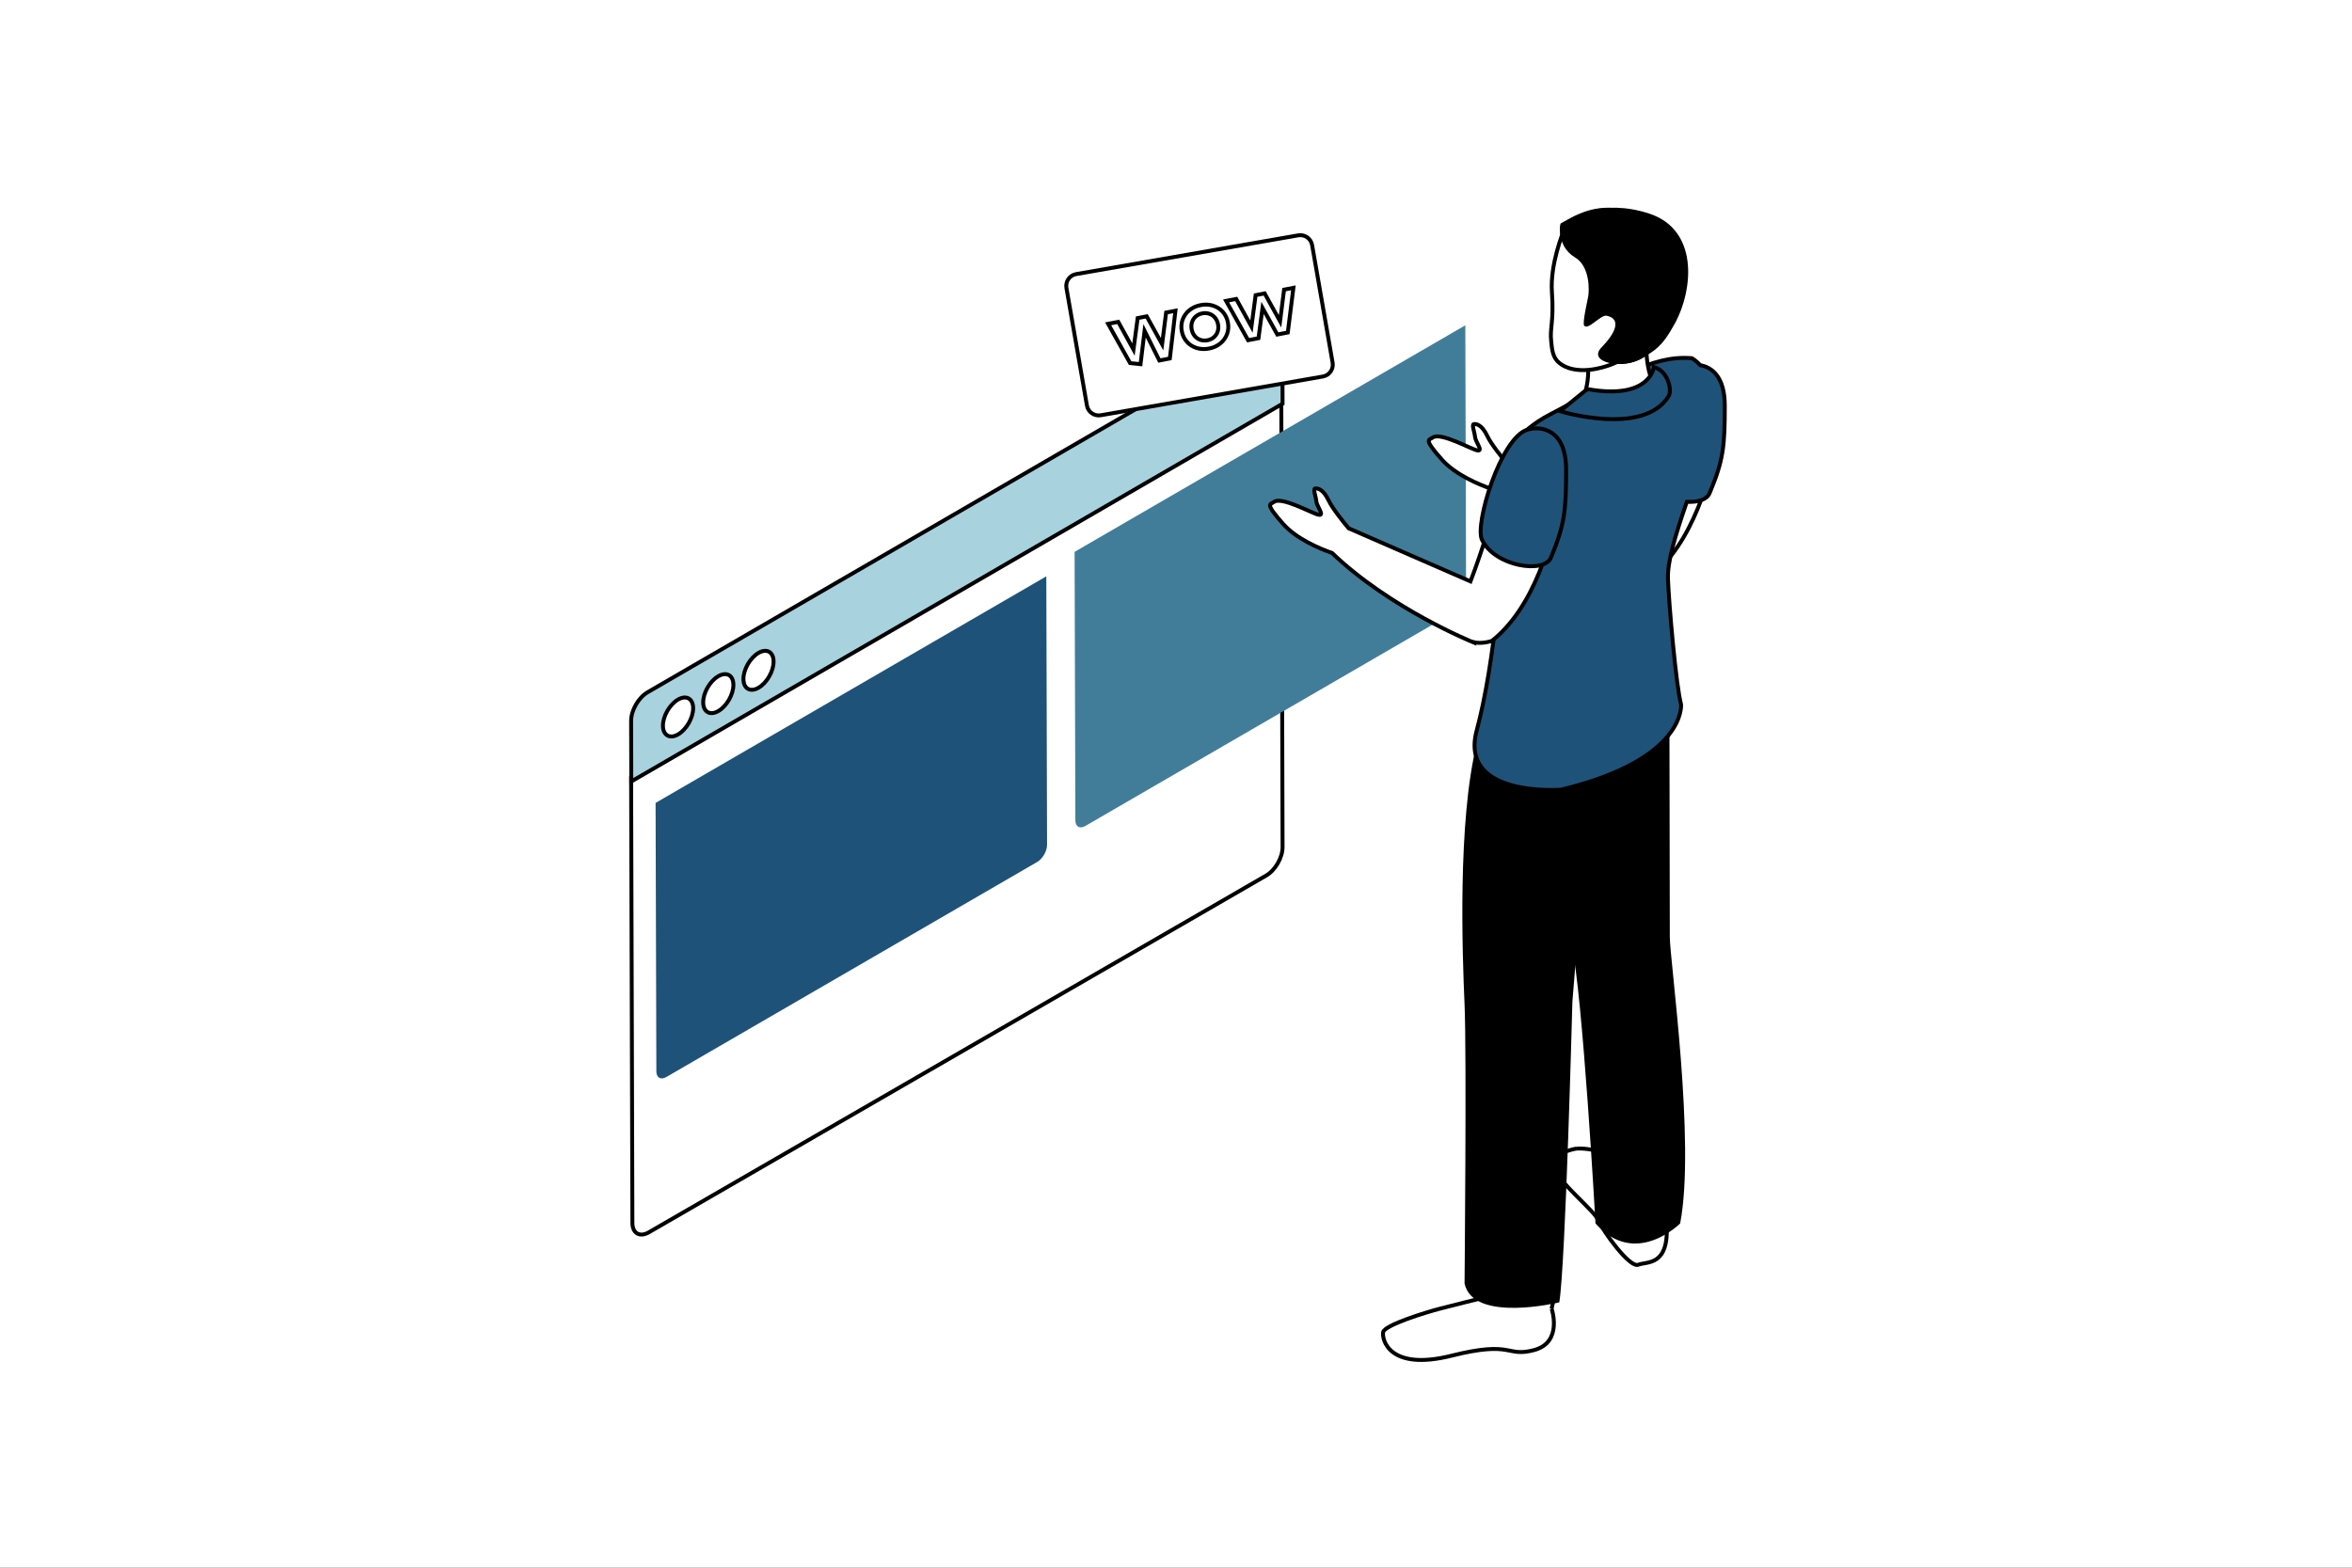 <?xml version="1.0" encoding="UTF-8"?>
<svg width="600px" height="400px" viewBox="0 0 600 400" version="1.1" xmlns="http://www.w3.org/2000/svg" xmlns:xlink="http://www.w3.org/1999/xlink">
    <rect x="0" y="0" width="600" height="400" fill="#333333" stroke="none"/>
    <title>Group 11 Copy 4</title>
    <defs>
        <rect id="path-1" x="0" y="0" width="600" height="400"></rect>
        <path d="M0.649,48.674 C16.154,39.744 28.691,18.076 28.639,0.285 C30.094,1.127 31.548,1.971 33.006,2.813 C33.055,20.609 20.52,42.275 5.015,51.208 C3.705,50.446 1.959,49.433 0.649,48.674" id="path-3"></path>
        <path d="M0.049,2.232 C5.256,5.261 12.468,4.834 20.423,0.242 L24.873,2.828 C16.918,7.415 9.703,7.848 4.499,4.824 C3.164,4.046 1.384,3.012 0.049,2.232" id="path-5"></path>
        <path d="M8.453,18.241 C8.425,9.47 5.356,3.29 0.402,0.388 L4.688,2.903 C9.64,5.804 12.716,11.979 12.742,20.75 C11.31,19.914 9.882,19.076 8.453,18.241" id="path-7"></path>
        <path d="M20.88,2.36 L25.335,4.868 C20.124,1.935 12.907,2.349 4.94,6.8 L0.485,4.29 C8.444,-0.159 15.666,-0.568 20.88,2.36" id="path-9"></path>
        <path d="M12.78,69.216 L8.434,66.682 C3.406,63.763 0.288,57.557 0.262,48.733 C0.208,30.971 12.703,9.338 28.172,0.411 L32.521,2.943 C17.054,11.862 4.567,33.498 4.616,51.26 C4.639,60.084 7.755,66.298 12.78,69.216" id="path-11"></path>
        <path d="M2.699,0.555 L3.342,0.943 C4.56,1.664 5.784,2.385 7.002,3.109 C6.317,2.703 5.36,2.757 4.313,3.38 L0.005,0.828 C1.055,0.206 2.007,0.148 2.699,0.555" id="path-13"></path>
        <path d="M5.876,11.257 L1.699,8.83 C1.038,8.447 0.627,7.633 0.622,6.478 C0.617,4.143 2.266,1.311 4.296,0.136 L8.473,2.56 C6.44,3.732 4.791,6.567 4.799,8.9 C4.801,10.06 5.212,10.871 5.876,11.257" id="path-15"></path>
        <path d="M0.607,0.787 C1.937,1.51 3.261,2.235 4.596,2.955 C3.266,2.235 1.937,1.512 0.607,0.787" id="path-17"></path>
        <path d="M2.856,0.654 L7.243,3.211 C6.541,2.802 5.56,2.856 4.486,3.479 L0.099,0.93 C1.178,0.307 2.153,0.247 2.856,0.654" id="path-19"></path>
        <path d="M0.037,0.262 C1.37,0.98 2.694,1.705 4.023,2.425 C2.694,1.705 1.37,0.98 0.037,0.262" id="path-21"></path>
        <path d="M2.952,0.755 L7.342,3.304 C6.634,2.898 5.662,2.961 4.582,3.578 L0.198,1.023 C1.269,0.406 2.247,0.346 2.952,0.755" id="path-23"></path>
    </defs>
    <g id="Page-1" stroke="none" stroke-width="1" fill="none" fill-rule="evenodd">
        <g id="Group-11-Copy-4">
            <mask id="mask-2" fill="white">
                <use xlink:href="#path-1"></use>
            </mask>
            <use id="Mask" fill="#FFFFFF" xlink:href="#path-1"></use>
            <g id="Group-83" mask="url(#mask-2)">
                <g transform="translate(161, 53)">
                    <g id="Group-22" transform="translate(0, 30)">
                        <g id="Group-11">
                            <g id="Group-4461" transform="translate(75.681, 105.455)">
                                <mask id="mask-4" fill="white">
                                    <use xlink:href="#path-3"></use>
                                </mask>
                                <g id="Clip-4446"></g>
                                <path d="M5.015,51.208 L0.649,48.674 C3.938,46.778 7.096,44.312 10.031,41.427 L14.394,43.961 C11.462,46.846 8.302,49.312 5.015,51.208" id="Fill-4445" fill="#ADBEC0" mask="url(#mask-4)"></path>
                                <path d="M14.394,43.961 L10.031,41.427 C11.079,40.392 12.104,39.302 13.095,38.168 L17.461,40.697 C16.473,41.835 15.445,42.925 14.394,43.961" id="Fill-4447" fill="#A8B9BB" mask="url(#mask-4)"></path>
                                <path d="M17.461,40.697 L13.095,38.168 C13.874,37.275 14.638,36.345 15.37,35.4 L19.736,37.931 C19.001,38.884 18.238,39.803 17.461,40.697" id="Fill-4448" fill="#A4B4B6" mask="url(#mask-4)"></path>
                                <path d="M19.736,37.931 L15.37,35.4 C16.017,34.573 16.636,33.731 17.239,32.866 L21.605,35.4 C21.002,36.257 20.381,37.104 19.736,37.931" id="Fill-4449" fill="#9EAFB1" mask="url(#mask-4)"></path>
                                <path d="M21.605,35.4 L17.239,32.866 C17.803,32.073 18.341,31.268 18.867,30.444 L23.23,32.977 C22.707,33.801 22.166,34.607 21.605,35.4" id="Fill-4450" fill="#9AAAAC" mask="url(#mask-4)"></path>
                                <path d="M23.23,32.977 L18.867,30.444 C19.363,29.666 19.85,28.874 20.319,28.076 L24.685,30.604 C24.214,31.407 23.727,32.2 23.23,32.977" id="Fill-4451" fill="#95A5A8" mask="url(#mask-4)"></path>
                                <path d="M24.685,30.604 L20.319,28.076 C20.774,27.293 21.211,26.511 21.636,25.713 L26.005,28.246 C25.575,29.044 25.14,29.832 24.685,30.604" id="Fill-4452" fill="#909FA1" mask="url(#mask-4)"></path>
                                <path d="M26.005,28.246 L21.636,25.713 C22.058,24.925 22.456,24.132 22.844,23.329 L27.218,25.862 C26.825,26.66 26.424,27.458 26.005,28.246" id="Fill-4453" fill="#8C9A9C" mask="url(#mask-4)"></path>
                                <path d="M27.218,25.862 L22.844,23.329 C23.235,22.526 23.608,21.715 23.96,20.901 L28.329,23.432 C27.974,24.248 27.601,25.057 27.218,25.862" id="Fill-4454" fill="#879597" mask="url(#mask-4)"></path>
                                <path d="M28.329,23.432 L23.96,20.901 C24.327,20.059 24.672,19.223 24.995,18.383 L29.361,20.912 C29.035,21.753 28.691,22.595 28.329,23.432" id="Fill-4455" fill="#839192" mask="url(#mask-4)"></path>
                                <path d="M29.361,20.912 L24.995,18.383 C25.332,17.508 25.653,16.622 25.945,15.731 L30.311,18.27 C30.021,19.15 29.698,20.031 29.361,20.912" id="Fill-4456" fill="#7E8D8D" mask="url(#mask-4)"></path>
                                <path d="M30.311,18.27 L25.945,15.731 C26.263,14.783 26.553,13.835 26.82,12.877 L31.186,15.411 C30.922,16.364 30.632,17.317 30.311,18.27" id="Fill-4457" fill="#7A8889" mask="url(#mask-4)"></path>
                                <path d="M31.186,15.411 L26.82,12.877 C27.12,11.8 27.381,10.731 27.609,9.662 L31.975,12.19 C31.748,13.262 31.484,14.336 31.186,15.411" id="Fill-4458" fill="#758384" mask="url(#mask-4)"></path>
                                <path d="M31.975,12.19 L27.609,9.662 C27.889,8.353 28.114,7.054 28.28,5.77 L32.648,8.298 C32.48,9.592 32.257,10.886 31.975,12.19" id="Fill-4459" fill="#727F7F" mask="url(#mask-4)"></path>
                                <path d="M32.648,8.298 L28.28,5.77 C28.518,3.913 28.642,2.08 28.639,0.285 C28.611,-8.553 25.487,-14.779 20.443,-17.703 L24.806,-15.169 C29.85,-12.246 32.979,-6.025 33.005,2.813 C33.008,4.613 32.886,6.447 32.648,8.298" id="Fill-4460" fill="#6E7A7A" mask="url(#mask-4)"></path>
                            </g>
                            <polyline id="Fill-4462" fill="#86A7B1" points="71.383 142.168 67.099 139.649 89.342 114.047 93.626 116.566 71.383 142.168"></polyline>
                            <g id="Group-4474" transform="translate(56.176, 153.104)">
                                <mask id="mask-6" fill="white">
                                    <use xlink:href="#path-5"></use>
                                </mask>
                                <g id="Clip-4464"></g>
                                <polyline id="Fill-4463" fill="#839192" mask="url(#mask-6)" points="4.499 4.824 0.054 2.232 0.207 2.332 4.657 4.908 4.499 4.824"></polyline>
                                <path d="M4.657,4.908 L0.207,2.332 C0.671,2.591 1.149,2.823 1.642,3.028 L6.095,5.609 C5.599,5.406 5.121,5.166 4.657,4.908" id="Fill-4465" fill="#879597" mask="url(#mask-6)"></path>
                                <path d="M6.095,5.609 L1.642,3.028 C2.133,3.237 2.642,3.413 3.159,3.558 L7.606,6.15 C7.089,5.997 6.583,5.818 6.095,5.609" id="Fill-4466" fill="#8C9A9C" mask="url(#mask-6)"></path>
                                <path d="M7.606,6.15 L3.159,3.558 C3.681,3.711 4.214,3.838 4.763,3.935 L9.213,6.519 C8.667,6.424 8.129,6.3 7.606,6.15" id="Fill-4467" fill="#909FA1" mask="url(#mask-6)"></path>
                                <path d="M9.213,6.519 L4.763,3.935 C5.327,4.03 5.902,4.099 6.493,4.136 L10.946,6.717 C10.355,6.682 9.777,6.616 9.213,6.519" id="Fill-4468" fill="#95A5A8" mask="url(#mask-6)"></path>
                                <path d="M10.946,6.717 L6.493,4.136 C7.11,4.18 7.741,4.18 8.39,4.154 L12.84,6.738 C12.196,6.761 11.563,6.756 10.946,6.717" id="Fill-4469" fill="#9AAAAC" mask="url(#mask-6)"></path>
                                <path d="M12.84,6.738 L8.39,4.154 C9.086,4.12 9.801,4.051 10.521,3.935 L14.974,6.524 C14.248,6.632 13.533,6.706 12.84,6.738" id="Fill-4470" fill="#9EAFB1" mask="url(#mask-6)"></path>
                                <path d="M14.974,6.524 L10.521,3.935 C11.347,3.811 12.185,3.632 13.045,3.4 L17.493,5.981 C16.635,6.216 15.794,6.392 14.974,6.524" id="Fill-4471" fill="#A4B4B6" mask="url(#mask-6)"></path>
                                <path d="M17.493,5.981 L13.045,3.4 C14.148,3.102 15.272,2.715 16.419,2.232 L20.866,4.821 C19.722,5.301 18.593,5.683 17.493,5.981" id="Fill-4472" fill="#A8B9BB" mask="url(#mask-6)"></path>
                                <path d="M20.866,4.821 L16.419,2.232 C17.725,1.692 19.062,1.027 20.423,0.242 L24.873,2.828 C23.512,3.608 22.172,4.273 20.866,4.821" id="Fill-4473" fill="#ADBEC0" mask="url(#mask-6)"></path>
                            </g>
                            <g id="Group-4477" transform="translate(95.967, 86.707)">
                                <mask id="mask-8" fill="white">
                                    <use xlink:href="#path-7"></use>
                                </mask>
                                <g id="Clip-4476"></g>
                                <path d="M12.391,26.194 L8.1,23.685 C8.333,21.842 8.455,20.022 8.453,18.241 C8.425,9.47 5.356,3.29 0.402,0.388 L4.688,2.903 C9.643,5.804 12.716,11.979 12.742,20.75 C12.744,22.537 12.625,24.356 12.391,26.194" id="Fill-4475" fill="#6E7A7A" mask="url(#mask-8)"></path>
                            </g>
                            <polyline id="Fill-4478" fill="#A6B7B9" points="71.37 116.391 67.099 113.762 89.353 113.266 93.626 115.889 71.37 116.391"></polyline>
                            <polyline id="Fill-4479" fill="#717E7D" points="71.78 142.168 67.17 139.606 67.099 114.047 71.706 116.615 71.78 142.168"></polyline>
                            <g id="Group-4491" transform="translate(75.681, 85.145)">
                                <mask id="mask-10" fill="white">
                                    <use xlink:href="#path-9"></use>
                                </mask>
                                <g id="Clip-4481"></g>
                                <path d="M4.94,6.8 L0.485,4.29 C1.846,3.536 3.183,2.889 4.499,2.36 L8.957,4.862 C7.641,5.394 6.304,6.038 4.94,6.8" id="Fill-4480" fill="#82A3AD" mask="url(#mask-10)"></path>
                                <path d="M8.957,4.862 L4.499,2.36 C5.643,1.897 6.769,1.521 7.868,1.237 L12.326,3.748 C11.224,4.032 10.098,4.407 8.957,4.862" id="Fill-4482" fill="#7F9FA9" mask="url(#mask-10)"></path>
                                <path d="M12.326,3.748 L7.868,1.237 C8.73,1.012 9.567,0.833 10.392,0.713 L14.847,3.221 C14.023,3.341 13.185,3.52 12.326,3.748" id="Fill-4483" fill="#7B9BA5" mask="url(#mask-10)"></path>
                                <path d="M14.847,3.221 L10.392,0.713 C11.118,0.608 11.829,0.534 12.527,0.506 L16.985,3.014 C16.285,3.045 15.576,3.111 14.847,3.221" id="Fill-4484" fill="#7896A0" mask="url(#mask-10)"></path>
                                <path d="M16.985,3.014 L12.527,0.506 C13.177,0.478 13.809,0.488 14.43,0.527 L18.885,3.029 C18.264,2.986 17.635,2.986 16.985,3.014" id="Fill-4485" fill="#75929B" mask="url(#mask-10)"></path>
                                <path d="M18.885,3.029 L14.43,0.527 C15.016,0.56 15.595,0.621 16.155,0.718 L20.616,3.221 C20.053,3.127 19.477,3.063 18.885,3.029" id="Fill-4486" fill="#718F97" mask="url(#mask-10)"></path>
                                <path d="M20.616,3.221 L16.155,0.718 C16.71,0.81 17.241,0.931 17.767,1.074 L22.222,3.584 C21.702,3.433 21.165,3.318 20.616,3.221" id="Fill-4487" fill="#6F8B92" mask="url(#mask-10)"></path>
                                <path d="M22.222,3.584 L17.767,1.074 C18.285,1.225 18.792,1.393 19.284,1.59 L23.742,4.103 C23.247,3.901 22.743,3.727 22.222,3.584" id="Fill-4488" fill="#6B868E" mask="url(#mask-10)"></path>
                                <path d="M23.742,4.103 L19.284,1.59 C19.778,1.797 20.256,2.022 20.721,2.273 L25.179,4.778 C24.714,4.528 24.233,4.3 23.742,4.103" id="Fill-4489" fill="#68828A" mask="url(#mask-10)"></path>
                                <polyline id="Fill-4490" fill="#657F86" mask="url(#mask-10)" points="25.179 4.778 20.721 2.273 20.88 2.36 25.335 4.868 25.179 4.778"></polyline>
                            </g>
                            <g id="Group-4508" transform="translate(47.593, 89.051)">
                                <mask id="mask-12" fill="white">
                                    <use xlink:href="#path-11"></use>
                                </mask>
                                <g id="Clip-4493"></g>
                                <path d="M12.78,69.216 L8.434,66.682 C3.406,63.763 0.288,57.559 0.262,48.733 C0.257,46.941 0.38,45.108 0.618,43.252 L4.972,45.781 C4.732,47.638 4.611,49.468 4.616,51.26 C4.639,60.084 7.755,66.3 12.78,69.216" id="Fill-4492" fill="#56696E" mask="url(#mask-12)"></path>
                                <path d="M4.972,45.781 L0.618,43.252 C0.785,41.97 1.007,40.673 1.286,39.371 L5.637,41.898 C5.359,43.203 5.134,44.5 4.972,45.781" id="Fill-4494" fill="#596E72" mask="url(#mask-12)"></path>
                                <path d="M5.637,41.898 L1.286,39.371 C1.515,38.304 1.779,37.236 2.073,36.164 L6.424,38.688 C6.125,39.761 5.864,40.833 5.637,41.898" id="Fill-4495" fill="#5D7277" mask="url(#mask-12)"></path>
                                <path d="M6.424,38.688 L2.073,36.164 C2.338,35.21 2.627,34.258 2.947,33.307 L7.296,35.841 C6.984,36.785 6.69,37.736 6.424,38.688" id="Fill-4496" fill="#5F757C" mask="url(#mask-12)"></path>
                                <path d="M7.296,35.841 L2.947,33.307 C3.239,32.427 3.558,31.543 3.894,30.669 L8.24,33.196 C7.905,34.07 7.588,34.954 7.296,35.841" id="Fill-4497" fill="#627A81" mask="url(#mask-12)"></path>
                                <path d="M8.24,33.196 L3.894,30.669 C4.216,29.831 4.562,28.99 4.918,28.155 L9.272,30.684 C8.913,31.515 8.568,32.355 8.24,33.196" id="Fill-4498" fill="#657F86" mask="url(#mask-12)"></path>
                                <path d="M9.272,30.684 L4.918,28.155 C5.271,27.34 5.643,26.533 6.032,25.726 L10.384,28.256 C9.997,29.057 9.625,29.87 9.272,30.684" id="Fill-4499" fill="#68828A" mask="url(#mask-12)"></path>
                                <path d="M10.384,28.256 L6.032,25.726 C6.419,24.929 6.821,24.133 7.239,23.346 L11.594,25.878 C11.173,26.665 10.771,27.456 10.384,28.256" id="Fill-4500" fill="#6B868E" mask="url(#mask-12)"></path>
                                <path d="M11.594,25.878 L7.239,23.346 C7.657,22.555 8.101,21.768 8.555,20.992 L12.901,23.516 C12.447,24.3 12.017,25.082 11.594,25.878" id="Fill-4501" fill="#6F8B92" mask="url(#mask-12)"></path>
                                <path d="M12.901,23.516 L8.555,20.992 C9.022,20.19 9.499,19.399 9.997,18.628 L14.348,21.147 C13.853,21.928 13.373,22.725 12.901,23.516" id="Fill-4502" fill="#718F97" mask="url(#mask-12)"></path>
                                <path d="M14.348,21.147 L9.997,18.628 C10.523,17.808 11.062,16.996 11.622,16.204 L15.974,18.733 C15.414,19.53 14.872,20.332 14.348,21.147" id="Fill-4503" fill="#75929B" mask="url(#mask-12)"></path>
                                <path d="M15.974,18.733 L11.622,16.204 C12.226,15.345 12.842,14.51 13.484,13.68 L17.836,16.209 C17.194,17.034 16.572,17.875 15.974,18.733" id="Fill-4504" fill="#7896A0" mask="url(#mask-12)"></path>
                                <path d="M17.836,16.209 L13.484,13.68 C14.219,12.731 14.973,11.81 15.754,10.916 L20.106,13.44 C19.324,14.34 18.571,15.263 17.836,16.209" id="Fill-4505" fill="#7B9BA5" mask="url(#mask-12)"></path>
                                <path d="M20.106,13.44 L15.754,10.916 C16.74,9.784 17.764,8.693 18.816,7.657 L23.165,10.189 C22.11,11.223 21.094,12.305 20.106,13.44" id="Fill-4506" fill="#7F9FA9" mask="url(#mask-12)"></path>
                                <path d="M23.165,10.189 L18.816,7.657 C21.736,4.774 24.883,2.312 28.172,0.411 L32.521,2.943 C29.24,4.836 26.09,7.308 23.165,10.189" id="Fill-4507" fill="#82A3AD" mask="url(#mask-12)"></path>
                            </g>
                            <path d="M165.864,19.529 L166.187,133.136 C166.189,135.818 164.315,139.06 161.998,140.401 L4.538,231.421 C2.219,232.762 0.328,231.696 0.326,229.019 L0,115.406 L165.864,19.529" id="Fill-4510" stroke="#000000" fill="#FFFFFF"></path>
                            <path d="M105.916,64.054 L106.11,132.552 C106.111,134.17 104.985,136.124 103.592,136.933 L8.969,191.813 C7.575,192.621 6.439,191.978 6.438,190.364 L6.242,121.862 L105.916,64.054" id="Fill-4510" fill="#1F5279"></path>
                            <path d="M212.806,0 L213,68.499 C213.002,70.116 211.875,72.07 210.483,72.879 L115.859,127.759 C114.465,128.567 113.329,127.924 113.328,126.31 L113.132,57.808 L212.806,0" id="Fill-4510-Copy" fill="#417D99"></path>
                            <g id="Group-4540" transform="translate(28.088, 79.677)">
                                <mask id="mask-14" fill="white">
                                    <use xlink:href="#path-13"></use>
                                </mask>
                                <g id="Clip-4530"></g>
                                <polyline id="Fill-4529" fill="#ADBEC0" mask="url(#mask-14)" points="4.313 3.38 0.005 0.831 0.536 0.56 4.846 3.114 4.313 3.38"></polyline>
                                <polyline id="Fill-4531" fill="#A8B9BB" mask="url(#mask-14)" points="4.846 3.114 0.536 0.56 0.981 0.404 5.291 2.953 4.846 3.114"></polyline>
                                <polyline id="Fill-4532" fill="#A4B4B6" mask="url(#mask-14)" points="5.291 2.953 0.981 0.404 1.318 0.325 5.628 2.885 5.291 2.953"></polyline>
                                <polyline id="Fill-4533" fill="#9EAFB1" mask="url(#mask-14)" points="5.628 2.885 1.318 0.325 1.598 0.294 5.906 2.854 5.628 2.885"></polyline>
                                <polyline id="Fill-4534" fill="#9AAAAC" mask="url(#mask-14)" points="5.906 2.854 1.598 0.294 1.849 0.299 6.159 2.859 5.906 2.854"></polyline>
                                <polyline id="Fill-4535" fill="#95A5A8" mask="url(#mask-14)" points="6.159 2.859 1.849 0.299 2.076 0.325 6.381 2.885 6.159 2.859"></polyline>
                                <polyline id="Fill-4536" fill="#909FA1" mask="url(#mask-14)" points="6.381 2.885 2.076 0.325 2.285 0.378 6.596 2.932 6.381 2.885"></polyline>
                                <polyline id="Fill-4537" fill="#8C9A9C" mask="url(#mask-14)" points="6.596 2.932 2.285 0.378 2.487 0.45 6.795 3.002 6.596 2.932"></polyline>
                                <polyline id="Fill-4538" fill="#879597" mask="url(#mask-14)" points="6.795 3.002 2.487 0.45 2.679 0.544 6.989 3.096 6.795 3.002"></polyline>
                                <polyline id="Fill-4539" fill="#839192" mask="url(#mask-14)" points="6.989 3.096 2.679 0.544 2.699 0.555 7.002 3.109 6.989 3.096"></polyline>
                            </g>
                            <g id="Group-4557" transform="translate(24.187, 80.458)">
                                <mask id="mask-16" fill="white">
                                    <use xlink:href="#path-15"></use>
                                </mask>
                                <g id="Clip-4542"></g>
                                <path d="M5.876,11.257 L1.699,8.83 C1.038,8.447 0.627,7.633 0.622,6.478 C0.622,6.236 0.64,5.998 0.672,5.761 L4.846,8.182 C4.816,8.425 4.799,8.662 4.799,8.9 C4.801,10.06 5.212,10.871 5.876,11.257" id="Fill-4541" fill="#6E7A7A" mask="url(#mask-16)"></path>
                                <polyline id="Fill-4543" fill="#727F7F" mask="url(#mask-16)" points="4.846 8.182 0.672 5.761 0.758 5.251 4.93 7.675 4.846 8.182"></polyline>
                                <polyline id="Fill-4544" fill="#758384" mask="url(#mask-16)" points="4.93 7.675 0.758 5.251 0.86 4.833 5.036 7.255 4.93 7.675"></polyline>
                                <polyline id="Fill-4545" fill="#7A8889" mask="url(#mask-16)" points="5.036 7.255 0.86 4.833 0.974 4.46 5.15 6.886 5.036 7.255"></polyline>
                                <polyline id="Fill-4546" fill="#7E8D8D" mask="url(#mask-16)" points="5.15 6.886 0.974 4.46 1.1 4.116 5.274 6.537 5.15 6.886"></polyline>
                                <polyline id="Fill-4547" fill="#839192" mask="url(#mask-16)" points="5.274 6.537 1.1 4.116 1.236 3.784 5.41 6.211 5.274 6.537"></polyline>
                                <polyline id="Fill-4548" fill="#879597" mask="url(#mask-16)" points="5.41 6.211 1.236 3.784 1.38 3.468 5.556 5.889 5.41 6.211"></polyline>
                                <polyline id="Fill-4549" fill="#8C9A9C" mask="url(#mask-16)" points="5.556 5.889 1.38 3.468 1.538 3.151 5.712 5.578 5.556 5.889"></polyline>
                                <polyline id="Fill-4550" fill="#909FA1" mask="url(#mask-16)" points="5.712 5.578 1.538 3.151 1.707 2.849 5.886 5.271 5.712 5.578"></polyline>
                                <polyline id="Fill-4551" fill="#95A5A8" mask="url(#mask-16)" points="5.886 5.271 1.707 2.849 1.9 2.535 6.074 4.959 5.886 5.271"></polyline>
                                <polyline id="Fill-4552" fill="#9AAAAC" mask="url(#mask-16)" points="6.074 4.959 1.9 2.535 2.115 2.214 6.289 4.643 6.074 4.959"></polyline>
                                <polyline id="Fill-4553" fill="#9EAFB1" mask="url(#mask-16)" points="6.289 4.643 2.115 2.214 2.358 1.88 6.529 4.311 6.289 4.643"></polyline>
                                <polyline id="Fill-4554" fill="#A4B4B6" mask="url(#mask-16)" points="6.529 4.311 2.358 1.88 2.657 1.521 6.834 3.948 6.529 4.311"></polyline>
                                <polyline id="Fill-4555" fill="#A8B9BB" mask="url(#mask-16)" points="6.834 3.948 2.657 1.521 3.058 1.093 7.235 3.515 6.834 3.948"></polyline>
                                <path d="M7.235,3.515 L3.058,1.093 C3.445,0.71 3.86,0.388 4.296,0.138 L8.473,2.56 C8.037,2.812 7.621,3.136 7.235,3.515" id="Fill-4556" fill="#ADBEC0" mask="url(#mask-16)"></path>
                            </g>
                            <g id="Group-4560" transform="translate(21.066, 88.269)">
                                <mask id="mask-18" fill="white">
                                    <use xlink:href="#path-17"></use>
                                </mask>
                                <g id="Clip-4559"></g>
                                <path d="M4.542,3.68 L0.029,1.227 C0.064,0.982 0.08,0.742 0.08,0.505 C0.075,-0.667 -0.364,-1.485 -1.075,-1.872 L3.437,0.582 C4.152,0.967 4.59,1.787 4.596,2.955 C4.596,3.19 4.577,3.435 4.542,3.68" id="Fill-4558" fill="#56696E" mask="url(#mask-18)"></path>
                            </g>
                            <g id="Group-4601" transform="translate(17.945, 85.145)">
                                <mask id="mask-20" fill="white">
                                    <use xlink:href="#path-19"></use>
                                </mask>
                                <g id="Clip-4591"></g>
                                <polyline id="Fill-4590" fill="#ADBEC0" mask="url(#mask-20)" points="4.486 3.479 0.099 0.93 0.642 0.654 5.032 3.211 4.486 3.479"></polyline>
                                <polyline id="Fill-4592" fill="#A8B9BB" mask="url(#mask-20)" points="5.032 3.211 0.642 0.654 1.098 0.503 5.485 3.052 5.032 3.211"></polyline>
                                <polyline id="Fill-4593" fill="#A4B4B6" mask="url(#mask-20)" points="5.485 3.052 1.098 0.503 1.443 0.43 5.828 2.984 5.485 3.052"></polyline>
                                <polyline id="Fill-4594" fill="#9EAFB1" mask="url(#mask-20)" points="5.828 2.984 1.443 0.43 1.732 0.396 6.117 2.95 5.828 2.984"></polyline>
                                <polyline id="Fill-4595" fill="#9AAAAC" mask="url(#mask-20)" points="6.117 2.95 1.732 0.396 1.99 0.398 6.374 2.955 6.117 2.95"></polyline>
                                <polyline id="Fill-4596" fill="#95A5A8" mask="url(#mask-20)" points="6.374 2.955 1.99 0.398 2.218 0.43 6.606 2.984 6.374 2.955"></polyline>
                                <polyline id="Fill-4597" fill="#909FA1" mask="url(#mask-20)" points="6.606 2.984 2.218 0.43 2.439 0.479 6.827 3.028 6.606 2.984"></polyline>
                                <polyline id="Fill-4598" fill="#8C9A9C" mask="url(#mask-20)" points="6.827 3.028 2.439 0.479 2.642 0.552 7.027 3.101 6.827 3.028"></polyline>
                                <polyline id="Fill-4599" fill="#879597" mask="url(#mask-20)" points="7.027 3.101 2.642 0.552 2.832 0.646 7.222 3.195 7.027 3.101"></polyline>
                                <polyline id="Fill-4600" fill="#839192" mask="url(#mask-20)" points="7.222 3.195 2.832 0.646 2.856 0.654 7.243 3.211 7.222 3.195"></polyline>
                            </g>
                            <g id="Group-4621" transform="translate(11.703, 94.519)">
                                <mask id="mask-22" fill="white">
                                    <use xlink:href="#path-21"></use>
                                </mask>
                                <g id="Clip-4620"></g>
                                <path d="M3.972,3.145 L-0.538,0.697 C-0.506,0.452 -0.487,0.212 -0.487,-0.027 C-0.492,-1.195 -0.931,-2.015 -1.645,-2.4 L2.87,0.047 C3.582,0.437 4.021,1.257 4.023,2.425 C4.023,2.66 4.007,2.905 3.972,3.145" id="Fill-4619" fill="#56696E" mask="url(#mask-22)"></path>
                            </g>
                            <g id="Group-4650" transform="translate(7.802, 91.394)">
                                <mask id="mask-24" fill="white">
                                    <use xlink:href="#path-23"></use>
                                </mask>
                                <g id="Clip-4640"></g>
                                <polyline id="Fill-4639" fill="#ADBEC0" mask="url(#mask-24)" points="4.582 3.578 0.198 1.023 0.736 0.755 5.126 3.304 4.582 3.578"></polyline>
                                <polyline id="Fill-4641" fill="#A8B9BB" mask="url(#mask-24)" points="5.126 3.304 0.736 0.755 1.196 0.596 5.584 3.153 5.126 3.304"></polyline>
                                <polyline id="Fill-4642" fill="#A4B4B6" mask="url(#mask-24)" points="5.584 3.153 1.196 0.596 1.54 0.523 5.924 3.078 5.584 3.153"></polyline>
                                <polyline id="Fill-4643" fill="#9EAFB1" mask="url(#mask-24)" points="5.924 3.078 1.54 0.523 1.823 0.495 6.213 3.049 5.924 3.078"></polyline>
                                <polyline id="Fill-4644" fill="#9AAAAC" mask="url(#mask-24)" points="6.213 3.049 1.823 0.495 2.081 0.5 6.471 3.054 6.213 3.049"></polyline>
                                <polyline id="Fill-4645" fill="#95A5A8" mask="url(#mask-24)" points="6.471 3.054 2.081 0.5 2.315 0.523 6.702 3.078 6.471 3.054"></polyline>
                                <polyline id="Fill-4646" fill="#909FA1" mask="url(#mask-24)" points="6.702 3.078 2.315 0.523 2.533 0.578 6.921 3.122 6.702 3.078"></polyline>
                                <polyline id="Fill-4647" fill="#8C9A9C" mask="url(#mask-24)" points="6.921 3.122 2.533 0.578 2.736 0.646 7.126 3.2 6.921 3.122"></polyline>
                                <polyline id="Fill-4648" fill="#879597" mask="url(#mask-24)" points="7.126 3.2 2.736 0.646 2.934 0.745 7.318 3.294 7.126 3.2"></polyline>
                                <polyline id="Fill-4649" fill="#839192" mask="url(#mask-24)" points="7.318 3.294 2.934 0.745 2.952 0.755 7.342 3.304 7.318 3.294"></polyline>
                            </g>
                            <path d="M32.513,92.475 C34.64,91.241 36.347,88.251 36.342,85.799 C36.336,83.345 34.616,82.358 32.492,83.589 C30.366,84.823 28.643,87.806 28.648,90.26 C28.656,92.712 30.392,93.706 32.513,92.475 Z M11.988,104.382 C14.107,103.151 15.829,100.153 15.824,97.701 C15.816,95.244 14.089,94.271 11.959,95.499 C9.835,96.73 8.113,99.715 8.115,102.167 C8.123,104.621 9.864,105.613 11.988,104.382 Z M22.25,98.432 C24.377,97.196 26.094,94.195 26.092,91.746 C26.087,89.289 24.349,88.313 22.225,89.544 C20.101,90.78 18.373,93.76 18.386,96.215 C18.388,98.666 20.124,99.655 22.25,98.432 Z M166.14,4.56 L166.187,20.009 L0.044,116.391 L-4.39179424e-13,100.946 C-0.008,98.26 1.873,94.986 4.194,93.643 L161.915,2.142 C164.244,0.794 166.135,1.879 166.14,4.56 Z" id="Fill-4668" stroke="#000000" fill="#A9D2DF"></path>
                        </g>
                    </g>
                    <g id="Group-41" transform="translate(163, 0)">
                        <path d="M71.82,280.904 C71.82,280.904 74.764,289.45 67.42,291.455 C60.076,293.442 62.266,288.904 46.305,292.908 C30.311,296.917 28.474,288.732 28.847,286.892 C29.216,285.081 39.865,281.803 43.361,280.904 C46.84,280 53.458,278.362 53.458,278.362 L72.396,278.362 L71.82,280.904" id="Fill-3842" stroke="#000000" fill="#FFFFFF"></path>
                        <path d="M78.146,240.064 C78.146,240.064 70.918,241.15 72.679,245.328 C74.421,249.512 82.742,255.851 83.835,258.513 C84.943,261.145 91.731,270.572 93.913,269.704 C96.119,268.817 101.813,270.151 101.155,259.38 C100.507,248.624 87.788,239.608 78.146,240.064" id="Fill-3841" stroke="#000000" fill="#FFFFFF"></path>
                        <path d="M101.871,127.452 C101.871,127.452 101.971,180.149 101.971,186.073 C101.971,192.006 108.582,238.753 104.608,259.166 C104.608,259.166 93.145,270.688 83.016,259.166 C83.016,259.166 79.773,200.642 76.84,187.439 C73.915,174.228 74.897,133.825 74.897,133.825 L101.871,127.452" id="Fill-3843" fill="#000000"></path>
                        <path d="M82.523,134.941 C82.523,134.941 79.856,168.959 77.115,202.693 C77.115,202.693 75.38,269.646 73.778,279.295 C73.778,279.295 51.816,284.659 49.609,274.481 C49.609,274.481 50.167,215.548 49.609,203.238 C49.072,190.919 47.772,156.57 52.728,136.755 C57.676,116.94 82.523,134.941 82.523,134.941" id="Fill-3844" fill="#000000"></path>
                        <path d="M108.987,41.443 C102.446,41.244 97.992,62.231 91.606,78.921 L60.52,65.361 C59.177,63.761 56.421,60.365 55.409,58.241 C54.046,55.372 52.628,55.123 51.992,55.21 C51.348,55.301 52.168,57.163 52.281,58.465 C52.39,59.772 54.527,62.239 52.85,61.92 C51.194,61.584 43.457,57.163 41.474,58.652 C40.558,59.332 38.99,58.826 43.829,64.263 C47.279,68.144 53.205,70.595 56.308,71.681 C71.105,85.871 92.137,94.385 92.137,94.385 L92.137,94.376 C94.454,95.032 97.067,94.111 97.067,94.111 C107.456,85.917 112.939,69.152 115.026,53.514 C116.519,42.33 108.987,41.443 108.987,41.443" id="Fill-3847" stroke="#000000" fill="#FFFFFF"></path>
                        <path d="M107.591,38.392 C107.591,38.392 108.585,38.918 109.75,40.179 C112.827,40.718 116,43.278 116,50.509 C116,60.871 115.658,64.433 112.111,72.859 C111.43,74.49 109.1,75.194 106.315,75.044 C103.237,83.964 101.361,90.352 101.499,94.64 C101.715,100.981 103.607,122.378 104.846,126.734 C104.846,126.734 106.231,140.773 74.278,148.479 C74.278,148.479 48.071,150.619 52.712,133.368 C57.369,116.117 59.569,88.131 59.049,81.459 C58.505,74.762 54.799,61.36 71.537,52.682 C88.271,44.008 97.012,37.525 107.591,38.392 Z" id="Combined-Shape" stroke="#000000" fill="#1F5279"></path>
                        <path d="M96.207,30.607 C96.207,30.607 95.003,39.415 97.865,44.997 C100.473,50.08 79.972,54.243 79.576,49.576 C79.544,49.085 83.606,41.555 78.846,32.438 C76.364,27.672 96.207,30.607 96.207,30.607" id="Fill-3852" stroke="#000000" fill="#FFFFFF"></path>
                        <path d="M74.786,6.207 C74.786,6.207 71.396,14.396 71.899,21.511 C72.444,29.173 71.304,30.698 71.716,34.103 C71.882,35.563 71.953,37.748 73.297,39.152 C75.552,41.482 80.262,42.408 86.706,40.133 C94.503,37.375 102.878,26.582 99.762,16.662 C96.629,6.725 86.602,-1.592 74.786,6.207" id="Fill-3854" stroke="#000000" fill="#FFFFFF"></path>
                        <path d="M74.098,4.036 C74.098,4.036 72.853,9.709 77.83,12.705 C81.733,15.066 81.385,21.37 81.163,22.59 C80.949,23.81 79.641,29.342 80.119,30.057 C81.041,31.444 84.341,27.241 85.859,27.554 C89.712,28.373 88.135,31.962 84.53,35.668 C80.71,39.612 90.538,41.45 95.171,38.225 C97.64,36.516 98.533,35.488 101.854,29.229 C106.667,20.125 107.12,9.07 96.319,2.949 C85.527,-3.155 78.236,1.746 74.098,4.036" id="Fill-3856" fill="#000000"></path>
                        <path d="M95.449,38.081 C97.956,36.401 99.849,35.802 103.207,29.642 C108.097,20.694 109.271,5.574 96.683,1.484 C84.746,-2.405 76.673,2.334 74.06,4.478 C74.06,4.478 73.834,5.328 74.06,6.905 C77.554,7.525 85.342,8.19 87.742,12.235 C90.691,17.191 94.113,15.676 93.73,21.77 C93.351,27.646 94.777,35.375 84.474,38.5 C88.24,41.198 93.619,39.313 95.449,38.081" id="Fill-3857" fill="#000000"></path>
                        <path d="M80.932,46.271 L73.96,51.913 C73.96,51.913 95.21,58.451 101.664,48.113 C102.583,46.642 101.605,41.662 97.903,40.66 C97.903,40.66 97.006,49.157 80.932,46.271" id="Fill-3858" stroke="#000000" fill="#1F5279"></path>
                        <path d="M68.497,57.863 C61.968,57.676 57.506,78.656 51.124,95.345 L20.035,81.791 C18.684,80.182 15.949,76.791 14.924,74.668 C13.552,71.803 12.139,71.546 11.512,71.637 C10.867,71.74 11.687,73.59 11.788,74.896 C11.905,76.198 14.042,78.665 12.373,78.337 C10.696,78.01 2.972,73.59 0.989,75.074 C0.078,75.771 -1.495,75.261 3.344,80.688 C6.798,84.561 12.72,87.015 15.819,88.097 C30.619,102.294 51.655,110.815 51.655,110.815 L51.647,110.798 C53.968,111.453 56.573,110.524 56.573,110.524 C66.962,102.344 72.461,85.568 74.54,69.945 C76.045,58.763 68.497,57.863 68.497,57.863" id="Fill-3859" stroke="#000000" fill="#FFFFFF"></path>
                        <path d="M65.628,56.635 C69.017,55.607 75.517,56.39 75.517,66.805 C75.517,77.221 75.18,80.796 71.656,89.274 C69.907,93.473 57.338,91.544 54.046,84.713 C52.145,80.767 58.847,58.681 65.628,56.635" id="Fill-3860" stroke="#000000" fill="#1F5279"></path>
                    </g>
                    <g id="Group-15" transform="translate(111, 7)">
                        <path d="M59.197,0.045 C60.847,-0.242 62.433,0.873 62.72,2.521 L67.954,32.537 C68.244,34.188 67.132,35.775 65.479,36.064 L8.803,45.955 C7.153,46.242 5.567,45.127 5.28,43.476 L0.046,13.463 C-0.244,11.812 0.871,10.225 2.521,9.939 L59.197,0.045 Z" id="Fill-356" stroke="#000000" fill="#FFFFFF"></path>
                        <path d="M17.492,29.607 L20.127,21.451 L22.385,29.607 L25.105,29.607 L28.834,17.927 L26.411,17.927 L23.863,25.661 L21.362,17.927 L19.017,17.927 L16.438,25.599 L13.968,17.927 L11.342,17.927 L14.937,28.842 L17.492,29.607 Z M35.415,29.029 C36.551,29.029 37.573,28.785 38.479,28.296 C39.386,27.808 40.1,27.135 40.621,26.277 C41.142,25.419 41.402,24.455 41.402,23.385 C41.402,22.314 41.142,21.35 40.621,20.492 C40.1,19.634 39.386,18.961 38.479,18.473 C37.573,17.984 36.551,17.74 35.415,17.74 C34.279,17.74 33.255,17.984 32.344,18.473 C31.432,18.961 30.718,19.634 30.202,20.492 C29.686,21.35 29.428,22.314 29.428,23.385 C29.428,24.455 29.686,25.419 30.202,26.277 C30.718,27.135 31.432,27.808 32.344,28.296 C33.255,28.785 34.279,29.029 35.415,29.029 Z M35.415,26.877 C34.769,26.877 34.186,26.729 33.664,26.433 C33.143,26.137 32.734,25.724 32.437,25.193 C32.14,24.663 31.992,24.06 31.992,23.385 C31.992,22.709 32.14,22.106 32.437,21.576 C32.734,21.046 33.143,20.632 33.664,20.336 C34.186,20.04 34.769,19.892 35.415,19.892 C36.061,19.892 36.645,20.04 37.166,20.336 C37.687,20.632 38.096,21.046 38.393,21.576 C38.69,22.106 38.839,22.709 38.839,23.385 C38.839,24.06 38.69,24.663 38.393,25.193 C38.096,25.724 37.687,26.137 37.166,26.433 C36.645,26.729 36.061,26.877 35.415,26.877 Z M48.296,28.842 L50.782,21.451 L53.189,28.842 L55.909,28.842 L59.489,17.927 L57.066,17.927 L54.518,25.661 L52.017,17.927 L49.672,17.927 L47.093,25.599 L44.623,17.927 L41.996,17.927 L45.592,28.842 L48.296,28.842 Z" id="WOW" stroke="#000000" fill="#FFFFFF" fill-rule="nonzero" transform="translate(35.415, 23.674) rotate(-11) translate(-35.415, -23.674) "></path>
                    </g>
                </g>
            </g>
        </g>
    </g>
</svg>